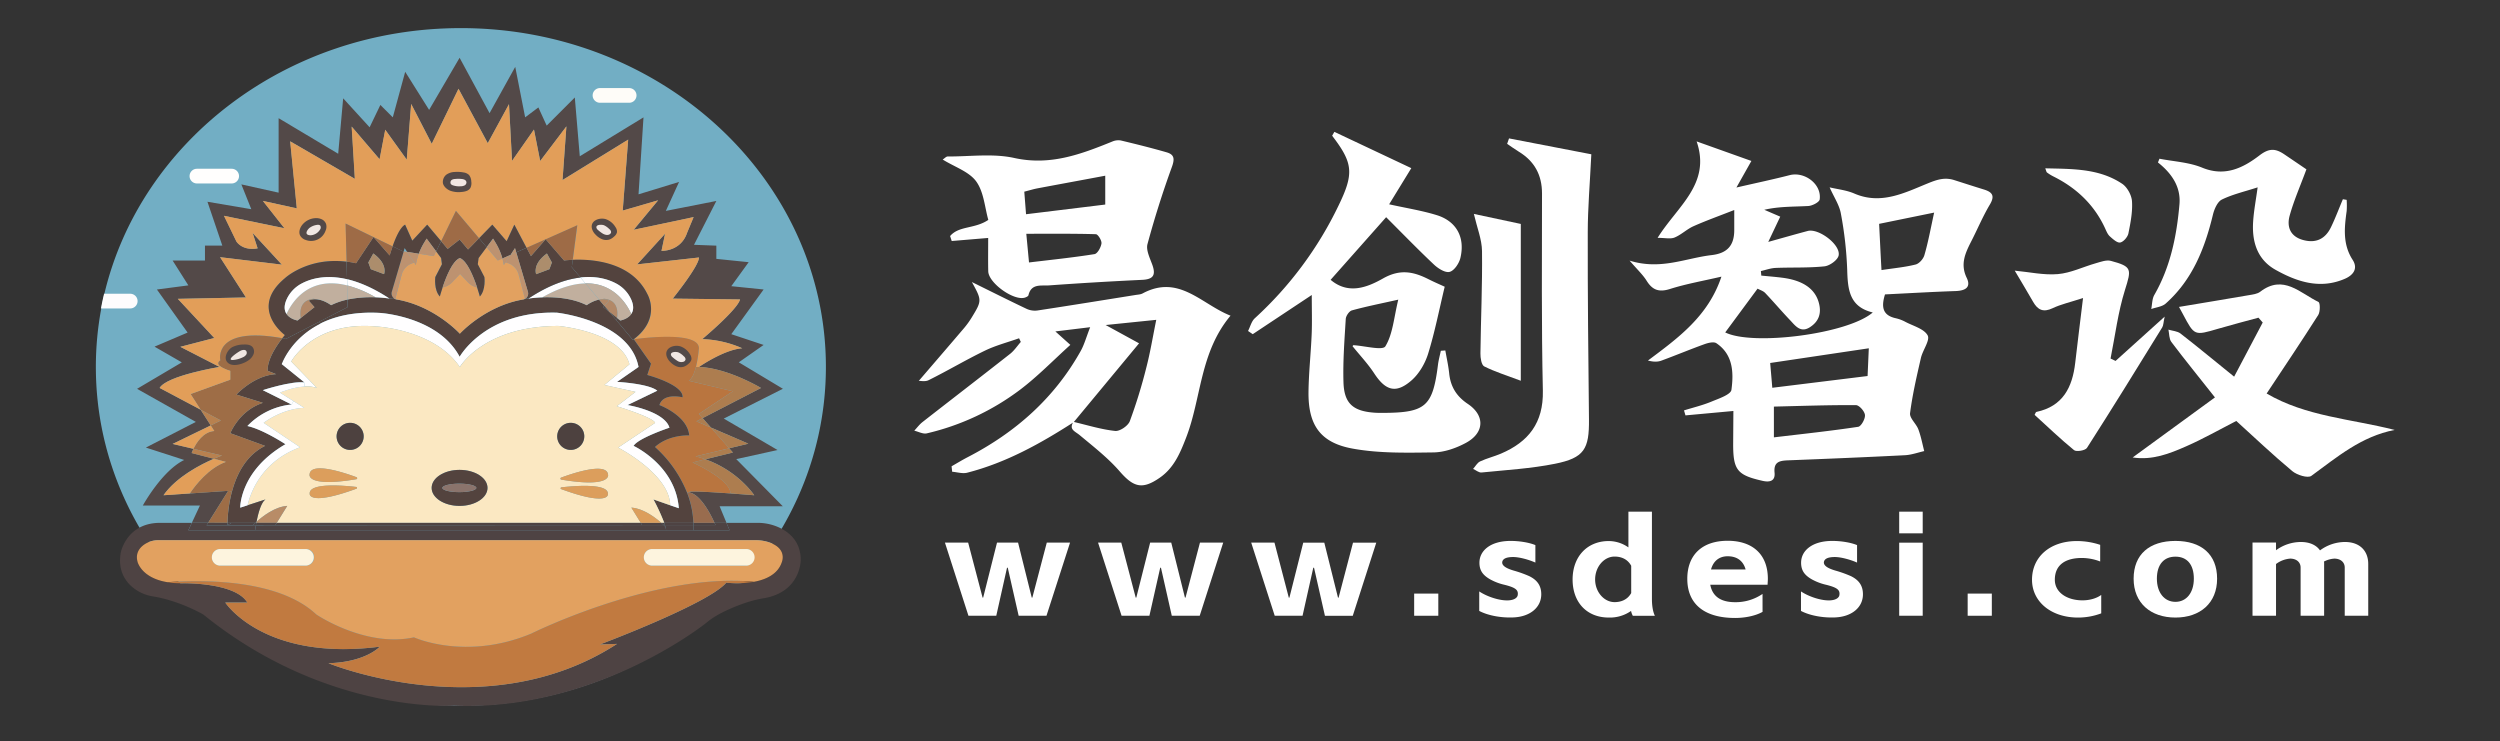 <svg id="图层_1" data-name="图层 1" xmlns="http://www.w3.org/2000/svg" viewBox="0 0 1701.18 504.55"><rect x="0" y="0" width="1701.18" height="504.55" fill="#333333" stroke="none"/><defs><style>.cls-1{fill:#72aec4;}.cls-2{fill:#4e4343;}.cls-3{fill:#534948;}.cls-4{fill:#e2a160;}.cls-5{fill:#ad7d4f;}.cls-6{fill:#fdf4de;}.cls-7{fill:#e29e59;}.cls-8{fill:#c17a40;}.cls-9{fill:#b9753f;}.cls-10{fill:#996c4e;}.cls-11{fill:#53433e;}.cls-12{fill:#fffeff;}.cls-13{fill:#fbe8c2;}.cls-14{fill:#dc9e5c;}.cls-15{fill:#c1af9e;}.cls-16{fill:#b28867;}.cls-17{fill:#4d413f;}.cls-18{fill:#9e6b46;}.cls-19{fill:#ac8d6c;}.cls-20{fill:#bd9270;}.cls-21{fill:#8b746c;}.cls-22{fill:#b88c67;}.cls-23{fill:#9e6d46;}.cls-24{fill:#b8814f;}.cls-25{fill:#fffefd;}.cls-26{fill:#fefcf8;}.cls-27{fill:#fdfcfd;}.cls-28{fill:#f1e7e3;}.cls-29{fill:#fff;}</style></defs><path class="cls-1" d="M562,249.68C562,377,450.78,480.22,313.61,480.22S65.23,377,65.23,249.68a215.37,215.37,0,0,1,3.73-40c.62-3.36,1.34-6.7,2.12-10C95.68,96.4,194.92,19.13,313.61,19.13,450.78,19.13,562,122.35,562,249.68Z"/><path class="cls-2" d="M453.29,360.85h43.16l-2.1-5.07h20.93a35.17,35.17,0,0,1,15.91,3.66c6.69,3.4,13.75,9.79,13.68,21.68,0,0,.12,21.52-24.8,25.9a82.23,82.23,0,0,0-12.86,3.2c-7.74,2.68-19.07,7.27-26,13.14,0,0-74.89,60.81-172.31,56.87,0,0-86.72,5.82-170.63-62.13,0,0-15.83-9.24-34.05-12.25a28.82,28.82,0,0,1-14.35-6.52c-5.09-4.43-9.69-11.72-7.72-23.17,0,0,3.75-20.38,26.84-20.38h21.52l-2.37,5.07H453.29ZM113.93,396.17a59.79,59.79,0,0,0,10.48.72s35.67-.75,43.92,13.14h-15s26.28,40.17,105.11,30c0,0-9.38,10.51-34.91,11.26,0,0,107.74,44.3,196.34-13.14l-11.64.38s74-27.78,86-42.05a69.6,69.6,0,0,0,18.86-.6c8.16-1.52,16.46-5.21,19.06-13.66,0,0,3.92-9.34-9.57-13.45a29.25,29.25,0,0,0-8.53-1.19H107.88a16.92,16.92,0,0,0-9.94,3.09c-3.09,2.26-5.81,5.92-4.31,11.55C93.63,382.25,96.1,393.22,113.93,396.17Z"/><path class="cls-3" d="M129.13,335.79,155.29,334l-13.68,21.77H130.54L136.05,344H97.19s13-23.66,28.16-31l-26.09-8.44,34-17.46-40-22.52,30.46-18-18.58-10.7,22.52-9.58L106.77,197l21.4-2.81-10.7-16.9h22V167.14h11.82l-10.13-29.85L171,142.36l-6.76-16.89,25.35,5.63V80.42l40.54,24.21,3.38-37.73,18,19.71,7.32-15.2,8.45,8.44,8.44-31L292,74.78l20.75-35.47L333.14,77,350.6,45.5l6.75,34.35,9-6.75L372,85.48l19.14-19.14,3.38,40,43.36-26.47-3.38,52.37,27.59-8.44-9,19.71,34.36-6.76-15.21,29.84,15.21.57v9l22,2.25-11.83,16.33,22,2.25-22,30.41,22,7.32-16.89,11.83,30,18L492.5,284.83l36.61,21.4L501,312.42l31.69,32.1H489.69l4.66,11.26h-8.13c-2.06-4.59-8.76-18.28-16.24-20.46-.71-.21-1-.37-1-.5,0-.87,15.44.05,28.08.95,8.57.61,15.86,1.21,16.21,1.24-.33-.51-11.09-16.61-33.27-24.47l18.74-4.62-2.53-2.87,13-3.14-25.46-11-5.64-6.41L517.84,264s-22.52-13.57-42.23-14.29c0,0,16.89-11.8,29.47-12.74a73.54,73.54,0,0,0-27.22-6.19s24-20.09,25.72-27l-45.8-.56s18-22.34,17.83-28l-42.05,4.69,19-20.84-2.44,11.64s13.14.57,17.46-12.39l4.41-10.6-40.76,8.66,16.62-20.06-24.08,7L427.46,95l-44.67,27.47L385.42,86l-17.84,23.56-4.22-21.4-14.92,21.31-2.07-38.58L331.92,97.4l-19.9-37-18.2,37.44-14-27.12-3,37.92L262.19,88.3l-3.85,20.08-19-22.24,2.16,35.57-44-25.53,4.5,45.62-23.08-5.07,14.64,18.58-41.11-8.45,8.45,17.46s3.94,6.57,14.45,4.69L171.9,158.5l19.9,21.59L149.75,175l17.65,27.41-46.37.93L145.81,230l-23.09,6,26.66,13.68s-35.86,5.85-40.74,14.29l27.89,14.83,6.86,10.68-25.92,12.6,14.17,3.32a28.77,28.77,0,0,0-1.22,2.87l15.1,3.9c-8.7,3.77-25.47,12.25-34.25,24.82Z"/><path class="cls-4" d="M522.54,368.8c13.49,4.11,9.57,13.45,9.57,13.45-2.6,8.45-10.9,12.14-19.06,13.66-67.21-6.61-151.38,35.14-151.38,35.14-44.67,18.77-80,2.63-80,2.63-33,7.13-66.45-15.58-66.45-15.58-25.42-23.91-76.26-23.71-101.33-21.93-17.83-2.95-20.3-13.92-20.3-13.92-1.5-5.63,1.22-9.29,4.31-11.55a16.92,16.92,0,0,1,9.94-3.09H514A29.25,29.25,0,0,1,522.54,368.8Zm-9.3,10.44a5.64,5.64,0,0,0-5.64-5.63H443.51a5.64,5.64,0,0,0,0,11.27H507.6a5.63,5.63,0,0,0,5.64-5.64Zm-299.48,0a5.63,5.63,0,0,0-5.63-5.63H149.56a5.64,5.64,0,0,0,0,11.27h58.57a5.63,5.63,0,0,0,5.63-5.64Z"/><path class="cls-5" d="M517.84,264l-39.73,20.55-2.55-2.9,23.14-15.39-30-7.14c2.29-1.37,3.86-5.29,4.92-9.45l2,0C495.32,250.42,517.84,264,517.84,264Z"/><path class="cls-6" d="M507.6,373.61a5.64,5.64,0,1,1,0,11.27H443.51a5.64,5.64,0,0,1,0-11.27Z"/><polygon class="cls-5" points="509.21 301.91 496.17 305.05 483.75 290.95 509.21 301.91"/><path class="cls-5" d="M513.23,337c-.35,0-7.64-.63-16.21-1.24.26-9.45-25.73-21.1-25.73-21.1l8.67-2.13C502.14,320.4,512.9,336.5,513.23,337Z"/><path class="cls-7" d="M457.78,203.18l45.8.56c-1.69,6.94-25.72,27-25.72,27A73.54,73.54,0,0,1,505.08,237c-12.58.94-29.47,12.74-29.47,12.74l-2,0a81.78,81.78,0,0,0,2-12.7c-.05-11.63-37.73-7-44.24-6.13h0c19-14.39,9.2-30.74,9.2-30.74-11-22.39-38.59-23.83-50.77-23.3l3.09-23.53-21.56,9.58-13,5.76L350,152.87l-5.25,11.26L335,152.87l-9,9.25-15.73-18.63-10.06,20.63-9.46-11.25-10.14,10.89-4.88-10.89c-3.44,1.83-6.6,9.27-8.54,14.78l-13-6.3-19-9.23.68,25.92c-26.49-3.28-42,11.25-42,11.25-24.77,20.64,0,38.66,0,38.66-.61.74-1.18,1.46-1.73,2.17-47.63-8.49-42.19,15.1-42.19,15.1-2,1.45-1.49,2.84-.07,4l-.49.48L122.72,236l23.09-6L121,203.36l46.37-.93L149.75,175l42.05,5.07L171.9,158.5,175.28,169c-10.51,1.88-14.45-4.69-14.45-4.69l-8.45-17.46,41.11,8.45-14.64-18.58,23.08,5.07-4.5-45.62,44,25.53-2.16-35.57,19,22.24,3.85-20.08,14.64,20.37,3-37.92,14,27.12L312,60.43l19.9,37,14.45-26.56,2.07,38.58,14.92-21.31,4.22,21.4L385.42,86l-2.63,36.51L427.46,95l-3.73,48.28,24.08-7-16.62,20.06L472,147.71l-4.41,10.6c-4.32,13-17.46,12.39-17.46,12.39l2.44-11.64-19,20.84,42.05-4.69C475.8,180.84,457.78,203.18,457.78,203.18Z"/><path class="cls-8" d="M513.05,395.91a69.6,69.6,0,0,1-18.86.6c-12,14.27-86,42.05-86,42.05l11.64-.38c-88.6,57.44-196.34,13.14-196.34,13.14,25.53-.75,34.91-11.26,34.91-11.26-78.83,10.14-105.11-30-105.11-30h15c-8.25-13.89-43.92-13.14-43.92-13.14a59.79,59.79,0,0,1-10.48-.72c25.07-1.78,75.91-2,101.33,21.93,0,0,33.41,22.71,66.45,15.58,0,0,35.29,16.14,80-2.63C361.67,431.05,445.84,389.3,513.05,395.91Z"/><path class="cls-5" d="M496.17,305.05l2.53,2.87L480,312.54c-2.09-.75-4.3-1.42-6.6-2Z"/><path class="cls-9" d="M498.7,266.25l-23.14,15.39,2.55,2.9-4.19,2.17,9.83,4.24,12.42,14.1-22.81,5.49c2.3.58,4.51,1.25,6.6,2l-8.67,2.13s26,11.65,25.73,21.1c-12.64-.9-28.08-1.82-28.08-.95l-1.33.52a83.23,83.23,0,0,0-21.85-31.18c9.39-8.63,23.28-7.88,23.28-7.88-1.13-13.52-20.27-20.65-20.27-20.65,2.63-8.63,15.77-5.26,15.77-5.26.75-8.63-24-15.2-24-15.2l2.51-7.7-11.7-16.64c6.51-.88,44.19-5.5,44.24,6.13a81.78,81.78,0,0,1-2,12.7c-1.06,4.16-2.63,8.08-4.92,9.45Z"/><path class="cls-2" d="M494.35,355.78l2.1,5.07H471.8c.07-1.2.09-2.39.08-3.56h15s-.23-.56-.65-1.5Z"/><path class="cls-2" d="M486.87,357.28h-15c0-.51,0-1,0-1.51h14.36C486.64,356.72,486.87,357.28,486.87,357.28Z"/><path class="cls-10" d="M486.22,355.78H471.86a62.5,62.5,0,0,0-4.25-20.44l1.33-.52c0,.13.33.29,1,.5C477.46,337.5,484.16,351.19,486.22,355.78Z"/><polygon class="cls-5" points="478.11 284.54 483.75 290.95 473.92 286.71 478.11 284.54"/><path class="cls-2" d="M452.81,358.49c-.1-.38-.22-.78-.35-1.19h19.42c0,1.17,0,2.36-.08,3.56H453.29A16.76,16.76,0,0,0,452.81,358.49Z"/><path class="cls-2" d="M471.88,357.29H452.46c-.15-.49-.32-1-.5-1.52h19.9C471.87,356.28,471.88,356.78,471.88,357.29Z"/><path class="cls-11" d="M357.14,203.42a3,3,0,0,0,.54-.33l1.85.09a77.67,77.67,0,0,1,9.49-.86c8.18-.3,20.23.37,30.21,5.36a22.84,22.84,0,0,1,8.39-3.81l3.6,4.27h0l-.73.8,4.18,3.31,4.85,5.78L430.37,231l.94-.13h0L443,247.47l-2.51,7.7s24.78,6.57,24,15.2c0,0-13.14-3.37-15.77,5.26,0,0,19.14,7.13,20.27,20.65,0,0-13.89-.75-23.28,7.88a83.23,83.23,0,0,1,21.85,31.18,62.5,62.5,0,0,1,4.25,20.44H452a138.37,138.37,0,0,0-7.31-15.94l11.39,4,5.87,2c-2.26-29.28-30.79-42.42-30.79-42.42,3-5.25,24.41-12.39,24.41-12.39C452.15,279.76,427,275.63,427,275.63l20.28-9.76c-5.92-4.88-27.41-6-27.41-6L434.5,249.7c-6-31.56-55.56-36.93-55.56-36.93-48.8-1.3-66.16,30-66.16,30-14.73-27.59-54.35-29.84-54.35-29.84-17.5-1-30.67,2.34-40.49,7.27l-.66-1.29,19.38-10-.14-5.11h0a84.39,84.39,0,0,1,28.42-.66h0l2.9-.3a3.94,3.94,0,0,0,1.13.69,3.87,3.87,0,0,0,.84.24c26,4.44,43.07,23.31,43.07,23.31S330,208.24,356,203.8A4,4,0,0,0,357.14,203.42Z"/><path class="cls-12" d="M461.91,345.83l-5.87-2c-.42-21.32-35.43-39.25-35.43-39.25l25.15-16.81c-.93-3.67-26.09-11.35-26.09-11.35l12.77-9.76-21.21-4.69,17.08-14.08c-6-22.34-48.43-26.1-48.43-26.1-50.87.18-67,27.95-67,27.95-17.41-25.56-56.55-27.57-56.55-27.57C213.2,218.19,198.18,246,198.18,246l17.46,18a21,21,0,0,0-8.47-1l-.17-2.77-15.39-12.39s5.83-17.34,26.33-27.64c9.82-4.93,23-8.24,40.49-7.27,0,0,39.62,2.25,54.35,29.84,0,0,17.36-31.31,66.16-30,0,0,49.56,5.37,55.56,36.93l-14.64,10.16s21.49,1.13,27.41,6L427,275.63s25.16,4.13,28.54,15.39c0,0-21.4,7.14-24.41,12.39C431.12,303.41,459.65,316.55,461.91,345.83Z"/><path class="cls-13" d="M444.65,339.84A138.37,138.37,0,0,1,452,355.78h-2c-4.2-3.72-12.21-9.78-20.37-10.37l6.4,10.37H188.33l7.13-11.54c-8.53.61-16.91,7.21-20.92,10.86,1.08-5.55,3.11-13.38,6.18-15.27l-12.26,4c2-8.57,9.53-29.86,35.73-39.48l-24.78-16.62s12-9.47,27.59-10.22L199.78,273l-9.3-5.82s8.43-3.65,16.69-4.17a21,21,0,0,1,8.47,1l-17.46-18s15-27.78,58.19-23.84c0,0,39.14,2,56.55,27.57,0,0,16.09-27.77,67-27.95,0,0,42.42,3.76,48.43,26.1l-17.08,14.08,21.21,4.69-12.77,9.76s25.16,7.68,26.09,11.35l-25.15,16.81s35,17.93,35.43,39.25ZM382,326.38c34,5.68,31.79-3.26,31.79-3.26-.68-9-24.19-1-31.93,1.87A.72.72,0,0,0,382,326.38Zm31.68,10.05c1-7.95-23.51-5.75-31.6-4.81a.63.63,0,0,0-.11,1.24C414.26,344.68,413.65,336.43,413.65,336.43Zm-16.07-39.49a9.21,9.21,0,1,0-9.21,9.2A9.21,9.21,0,0,0,397.58,296.94ZM331.73,332c0-6.76-8.51-12.25-19-12.25s-19,5.49-19,12.25,8.51,12.25,19,12.25S331.73,338.75,331.73,332Zm-84.27-35.05a9.21,9.21,0,1,0-9.21,9.2A9.21,9.21,0,0,0,247.46,296.94Zm-5,29.16a.72.72,0,0,0,.14-1.38c-7.74-2.88-31.25-10.85-31.93-1.88C210.64,322.84,208.38,331.78,242.43,326.1Zm0,6.48a.63.63,0,0,0-.11-1.24c-8.09-.94-32.55-3.14-31.6,4.82C210.75,336.16,210.14,344.4,242.46,332.58Z"/><path class="cls-2" d="M187.31,357.44l249.62-.13h14.68c.59.56,1,1,1.2,1.19a16.76,16.76,0,0,1,.48,2.36H173.59s.17-1.36.52-3.4Z"/><path class="cls-2" d="M452.46,357.3c.13.41.25.81.35,1.19-.2-.21-.61-.63-1.2-1.19Z"/><path class="cls-2" d="M452.46,357.3h-.85c-.45-.43-1-.95-1.66-1.52h2C452.14,356.3,452.31,356.81,452.46,357.3Z"/><path class="cls-2" d="M451.61,357.3H436.93l-.95-1.53h14C450.6,356.35,451.16,356.87,451.61,357.3Z"/><path class="cls-14" d="M450,355.78H436l-6.4-10.37C437.74,346,445.75,352.06,450,355.78Z"/><path class="cls-11" d="M429.54,213.66c1.49-2.2,2-5.42-.15-10.13a22.9,22.9,0,0,0-9.93-10.5c-5-2.73-13.17-5.46-24.44-4.18l-5.94-7.07.66-5c12.18-.53,39.8.91,50.77,23.3,0,0,9.76,16.35-9.2,30.74h0l-.94.13L419.52,218a17,17,0,0,0,.34-1.67L422,218.1S427.1,217.28,429.54,213.66Z"/><polygon class="cls-2" points="435.98 355.78 436.93 357.31 187.31 357.44 188.33 355.78 435.98 355.78"/><path class="cls-12" d="M429.39,203.53c2.17,4.71,1.64,7.93.15,10.13-3-6.7-11.86-21.22-31.19-20.84l-3.33-4c11.27-1.28,19.39,1.45,24.44,4.18A22.9,22.9,0,0,1,429.39,203.53Z"/><path class="cls-15" d="M410.68,203.27l0,.35a12.33,12.33,0,0,0-3,.25l-9.27-11.05c19.33-.38,28.15,14.14,31.19,20.84-2.44,3.62-7.5,4.44-7.5,4.44l-2.18-1.73C420.46,212.59,420.73,203.88,410.68,203.27Z"/><path class="cls-16" d="M410.68,203.27c10.05.61,9.78,9.32,9.18,13.1l-5.19-4.11-3.45-4.11h0l3.21-3.56a9.31,9.31,0,0,0-3.77-1Z"/><path class="cls-11" d="M414.67,212.26l5.19,4.11a17,17,0,0,1-.34,1.67Z"/><polygon class="cls-11" points="411.22 208.15 414.67 212.26 410.49 208.95 411.22 208.15"/><path class="cls-16" d="M414.43,204.58l-3.21,3.56-3.6-4.27a12.33,12.33,0,0,1,3-.25A9.31,9.31,0,0,1,414.43,204.58Z"/><path class="cls-14" d="M413.76,323.12s2.26,8.94-31.79,3.26a.72.72,0,0,1-.14-1.39C389.57,322.12,413.08,314.14,413.76,323.12Z"/><path class="cls-14" d="M382.05,331.62c8.09-.94,32.55-3.14,31.6,4.81,0,0,.61,8.25-31.71-3.57A.63.63,0,0,1,382.05,331.62Z"/><path class="cls-15" d="M398.35,192.82l9.27,11.05a22.84,22.84,0,0,0-8.39,3.81c-10-5-22-5.66-30.21-5.36C380.77,195.62,390.44,193,398.35,192.82Z"/><path class="cls-12" d="M395,188.85l3.33,4c-7.91.15-17.58,2.8-29.33,9.5a77.67,77.67,0,0,0-9.49.86C373.64,193.89,385.46,189.93,395,188.85Z"/><path class="cls-17" d="M388.37,287.73a9.21,9.21,0,1,1-9.21,9.21A9.21,9.21,0,0,1,388.37,287.73Z"/><path class="cls-11" d="M389.08,181.78l5.94,7.07c-9.56,1.08-21.38,5-35.49,14.33l-1.85-.09a4.14,4.14,0,0,0,1.55-4.54l-7.92-26.85,7-3.11,3,5.68,10-11.44,12.55,14.44s2.26-.33,5.92-.49Zm-13.54-3.15-3.38-6.14c-10.13,7.32-7.32,14.07-7.32,14.07l9-3.37Z"/><path class="cls-18" d="M392.83,153.25l-3.09,23.53c-3.66.16-5.92.49-5.92.49l-12.55-14.44Z"/><path class="cls-19" d="M372.16,172.49l3.38,6.14-1.69,4.56-9,3.37S362,179.81,372.16,172.49Z"/><polygon class="cls-18" points="371.27 162.83 361.3 174.27 358.31 168.59 371.27 162.83"/><path class="cls-20" d="M359.23,198.55a4.14,4.14,0,0,1-1.55,4.54,3,3,0,0,1-.54.33L352.89,187a11.18,11.18,0,0,0-9-8.29l3.51-5.32,3.87-1.72Z"/><path class="cls-11" d="M350,152.87l8.28,15.72-7,3.11-.85-2.87-3,4.59-5.56,2.47a41.86,41.86,0,0,0-4.37-10.24l-2-3.3-4.39,5.89L326,162.12l9-9.25,9.76,11.26Z"/><path class="cls-4" d="M352.89,187l4.25,16.39a4,4,0,0,1-1.15.38c-26,4.44-43.07,23.31-43.07,23.31s-17.07-18.87-43.07-23.31a3.87,3.87,0,0,1-.84-.24L273.29,187a11.22,11.22,0,0,1,8.65-8.24l1,1.58a41.45,41.45,0,0,1,2-7.71l10.22,1.61,1.57-3.21,3.37,4.52.56,4.23-4.51,8.71s-1.12,8.74,3.1,13.25c0,0,.67-2.58,1.85-6.14a12.43,12.43,0,0,0,6.66-3.66l5.28-5.56,5.27,5.56a12.48,12.48,0,0,0,6.28,3.58c1.2,3.6,1.88,6.22,1.88,6.22,4.22-4.51,3.1-13.25,3.1-13.25l-4.51-8.71.56-4.23,5.47-7.34,7.62,9,3.11-1.38a40.18,40.18,0,0,1,1,4.48l1.07-1.63A11.18,11.18,0,0,1,352.89,187Z"/><polygon class="cls-20" points="350.46 168.83 351.31 171.7 347.44 173.42 350.46 168.83"/><path class="cls-20" d="M343.93,178.74l-1.07,1.63a40.18,40.18,0,0,0-1-4.48l5.56-2.47Z"/><path class="cls-20" d="M341.88,175.89l-3.11,1.38-7.62-9,4.39-5.89,2,3.3A41.86,41.86,0,0,1,341.88,175.89Z"/><path class="cls-11" d="M301.16,195.63c-1.18,3.56-1.85,6.14-1.85,6.14-4.22-4.51-3.1-13.25-3.1-13.25l4.51-8.71-.56-4.23-3.37-4.52,3.39-6.94,4.43,5.27,8.17-6.38,5.72,6.75,7.47-7.64,5.18,6.12-5.47,7.34-.56,4.23,4.51,8.71s1.12,8.74-3.1,13.25c0,0-.68-2.62-1.88-6.22-2.37-7.13-6.74-18.09-11.73-20C307.91,177.46,303.52,188.5,301.16,195.63Z"/><path class="cls-11" d="M312.73,319.74c10.49,0,19,5.49,19,12.25s-8.51,12.25-19,12.25-19-5.49-19-12.25S302.23,319.74,312.73,319.74ZM324.13,332c0-1.59-5.17-2.89-11.54-2.89S301,330.4,301,332s5.17,2.89,11.55,2.89S324.13,333.58,324.13,332Z"/><polygon class="cls-18" points="310.24 143.49 325.97 162.12 318.5 169.76 312.78 163.01 304.61 169.39 300.18 164.12 310.24 143.49"/><path class="cls-20" d="M313.1,186.41,307.82,192a12.43,12.43,0,0,1-6.66,3.66c2.36-7.13,6.75-18.17,11.76-20,5,1.88,9.36,12.84,11.73,20a12.48,12.48,0,0,1-6.28-3.58Z"/><path class="cls-21" d="M312.59,329.1c6.37,0,11.54,1.3,11.54,2.89s-5.17,2.89-11.54,2.89S301,333.58,301,332,306.21,329.1,312.59,329.1Z"/><path class="cls-11" d="M300.18,164.12l-3.39,6.94-6.49-8.71-2,3.3a43.2,43.2,0,0,0-3.33,7l-7.93-1.26-1.69-2.57-.65,2.2-.9-.14-6.67-3.24c1.94-5.51,5.1-13,8.54-14.78l4.88,10.89,10.14-10.89Z"/><path class="cls-20" d="M290.3,162.35l6.49,8.71-1.57,3.21L285,172.66a43.2,43.2,0,0,1,3.33-7Z"/><path class="cls-20" d="M281.94,178.79l-4.87-7.39,7.93,1.26a41.45,41.45,0,0,0-2,7.71Z"/><path class="cls-20" d="M277.07,171.4l4.87,7.39a11.22,11.22,0,0,0-8.65,8.24L269,203.56a3.94,3.94,0,0,1-1.13-.69,4.15,4.15,0,0,1-1.27-4.32L274.73,171Z"/><path class="cls-11" d="M274.73,171l-8.12,27.52a4.15,4.15,0,0,0,1.27,4.32l-2.9.3c-11-7.24-20.6-11.24-28.82-13.16l-.32-12q3.12.38,6.45,1.11l11.88-17.8,11,12.54s.74-2.73,2-6.24l6.67,3.24Zm-13.39,15.53s2.82-6.75-7.32-14.07l-3.38,6.14,1.69,4.56Z"/><path class="cls-18" d="M254.17,161.35l13,6.3c-1.23,3.51-2,6.24-2,6.24Z"/><path class="cls-12" d="M265,203.17h0a78.89,78.89,0,0,0-9.43-.85,76.87,76.87,0,0,0-19.24-8.09l-.11-4.22C244.38,191.93,254,195.93,265,203.17Z"/><path class="cls-19" d="M254,172.49c10.14,7.32,7.32,14.07,7.32,14.07l-9-3.37-1.69-4.56Z"/><path class="cls-18" d="M254.17,161.35l-11.88,17.8q-3.33-.74-6.45-1.11l-.68-25.92Z"/><path class="cls-15" d="M255.51,202.32a78.15,78.15,0,0,0-19,1.51l-.25-9.6A76.87,76.87,0,0,1,255.51,202.32Z"/><path class="cls-17" d="M238.25,287.73a9.21,9.21,0,1,1-9.2,9.21A9.21,9.21,0,0,1,238.25,287.73Z"/><path class="cls-14" d="M242.57,324.72a.72.72,0,0,1-.14,1.38c-34.05,5.68-31.79-3.26-31.79-3.26C211.32,313.87,234.83,321.84,242.57,324.72Z"/><path class="cls-14" d="M242.35,331.34a.63.63,0,0,1,.11,1.24c-32.32,11.82-31.71,3.58-31.71,3.58C209.8,328.2,234.26,330.4,242.35,331.34Z"/><path class="cls-11" d="M195,213.66c2.45,3.62,7.51,4.44,7.51,4.44l2.17-1.72L214,209l-3.94-4.37a9.4,9.4,0,0,1,3.78-1c5.76-.28,11.42,4.06,11.42,4.06a47.13,47.13,0,0,1,11.22-3.84l.14,5.11-19.38,10-22.67,11.66c-.84-.16-1.67-.32-2.48-.46.55-.71,1.12-1.43,1.73-2.17,0,0-24.77-18,0-38.66,0,0,15.49-14.53,42-11.25l.32,12c-14.77-3.46-25.1-.22-31.09,3a22.9,22.9,0,0,0-9.93,10.5C193,208.23,193.5,211.46,195,213.66Z"/><path class="cls-15" d="M213.86,203.27c-10.07.61-9.79,9.34-9.19,13.11l-2.17,1.72s-5.06-.82-7.51-4.44c3.52-7.77,14.83-26.06,41.28-19.43l.25,9.6h0a47.13,47.13,0,0,0-11.22,3.84s-5.66-4.34-11.42-4.06Z"/><path class="cls-12" d="M236.16,190l.11,4.22c-26.45-6.63-37.76,11.66-41.28,19.43-1.49-2.2-2-5.43.15-10.13a22.9,22.9,0,0,1,9.93-10.5C211.06,189.79,221.39,186.55,236.16,190Z"/><path class="cls-11" d="M157.49,355.78h-2.67a91.49,91.49,0,0,1,3-21.15c3.12-11.69,9.51-24.79,22.57-31.22l-23.65-8.63s6-15.4,22.15-20.65l-18-5.63s12-13.14,27-13.89l-5.64-2.25s-1.71-7.2,9.91-22.24c.81.14,1.64.3,2.48.46l22.67-11.66.66,1.29c-20.5,10.3-26.33,27.64-26.33,27.64L207,260.24c-8.63-1.13-28.15,5.25-28.15,5.25l19.52,9.77a48.13,48.13,0,0,0-30,14.64c10.52,2.25,25.91,12.38,25.91,12.38-31.16,18-30.79,43.18-30.79,43.18l5-1.63,12.26-4c-3.07,1.89-5.1,9.72-6.18,15.27l-.74.68Z"/><path class="cls-16" d="M210.1,204.58,214,209l-9.37,7.43c-.6-3.77-.88-12.5,9.19-13.11l0,.35A9.4,9.4,0,0,0,210.1,204.58Z"/><path class="cls-6" d="M208.13,373.61a5.64,5.64,0,0,1,0,11.27H149.56a5.64,5.64,0,0,1,0-11.27Z"/><path class="cls-12" d="M207,260.24l.17,2.77c-8.26.52-16.69,4.17-16.69,4.17l9.3,5.82-1.41,2.26-19.52-9.77S198.37,259.11,207,260.24Z"/><path class="cls-12" d="M199.78,273l7.22,4.51c-15.58.75-27.59,10.22-27.59,10.22l24.78,16.62c-26.2,9.62-33.73,30.91-35.73,39.48l-5,1.63s-.37-25.16,30.79-43.18c0,0-15.39-10.13-25.91-12.38a48.13,48.13,0,0,1,30-14.64Z"/><path class="cls-22" d="M195.46,344.24l-7.13,11.54H174.4c0-.22.09-.45.14-.68C178.55,351.45,186.93,344.85,195.46,344.24Z"/><path class="cls-2" d="M188.33,355.78l-1,1.66h-13.2c.09-.52.19-1.08.29-1.67Z"/><path class="cls-23" d="M182.22,252.36l5.64,2.25c-15,.75-27,13.89-27,13.89l18,5.63c-16.15,5.25-22.15,20.65-22.15,20.65l23.65,8.63c-13.06,6.43-19.45,19.53-22.57,31.22l-2.49-.62-26.16,1.78c3.88-5.73,12.88-17.32,24.56-21.49l-8.17-2.11c3.38-1.46,5.55-2.21,5.55-2.21l-19.43-4.56c2-4.2,6.67-11.61,14.17-12.14l-2.42-3.78,6.92-3.36-13.78-7.32-6.86-10.7,27-9.76v-6s-4.55-1.28-6.83-3.14c-1.42-1.16-2-2.55.07-4,0,0-5.44-23.59,42.19-15.1C180.51,245.16,182.22,252.36,182.22,252.36Z"/><path class="cls-2" d="M173.8,355.78h.6c-.1.59-.2,1.15-.29,1.67h-2C172.23,357.32,172.83,356.69,173.8,355.78Z"/><path class="cls-2" d="M172.1,357.45h2c-.35,2-.52,3.4-.52,3.4H128.17l2.37-5.07h11.07l-1.06,1.69H172.1Z"/><path class="cls-2" d="M157.49,355.78H173.8c-1,.91-1.57,1.54-1.69,1.67H154.84Z"/><path class="cls-23" d="M155.29,334l2.49.62a91.49,91.49,0,0,0-3,21.15H141.61Z"/><path class="cls-2" d="M157.49,355.78l-2.65,1.68h0c0-.09,0-.68,0-1.68Z"/><path class="cls-7" d="M156.7,252.36v6l-27,9.76,6.86,10.7L108.64,264c4.88-8.44,40.74-14.29,40.74-14.29l.49-.48C152.15,251.08,156.7,252.36,156.7,252.36Z"/><path class="cls-2" d="M154.82,355.78c0,1,0,1.59,0,1.68H140.55l1.06-1.69Z"/><path class="cls-7" d="M145.52,312.19l8.17,2.11C142,318.47,133,330.06,129.13,335.79L111.27,337C120.05,324.44,136.82,316,145.52,312.19Z"/><path class="cls-24" d="M131.64,305.42,151.07,310s-2.17.75-5.55,2.21l-15.1-3.9A28.77,28.77,0,0,1,131.64,305.42Z"/><polygon class="cls-24" points="150.31 286.14 143.39 289.5 136.53 278.82 150.31 286.14"/><path class="cls-7" d="M143.39,289.5l2.42,3.78c-7.5.53-12.13,7.94-14.17,12.14l-14.17-3.32Z"/><path class="cls-25" d="M157.64,124.84H134a5,5,0,0,1,0-10h23.65a5,5,0,0,1,0,10Z"/><path class="cls-26" d="M428.12,69.93H408.28a5,5,0,1,1,0-10h19.84a5,5,0,0,1,0,10Z"/><path class="cls-27" d="M93.62,204.89a5,5,0,0,1-5,5H68.7c.62-3.36,1.34-6.7,2.12-10h17.8A5,5,0,0,1,93.62,204.89Z"/><path class="cls-3" d="M158.14,236.18a17.46,17.46,0,0,1,7.68-1.75c2.14-.09,4.55.09,6,1.69a4.9,4.9,0,0,1,.78,4.68,8.81,8.81,0,0,1-2.91,3.94c-3.08,2.54-10.48,5.24-14.22,2.46C151.38,244.19,154.71,238,158.14,236.18Z"/><path class="cls-3" d="M207.62,163.15a6.56,6.56,0,0,1-3.36-2.83c-1.15-2.24-.3-5,1.21-7.06a12.35,12.35,0,0,1,9.29-4.83,9,9,0,0,1,4.16.79,5.7,5.7,0,0,1,2.89,3,6.47,6.47,0,0,1-.28,4.75,10.39,10.39,0,0,1-13.91,6.15Z"/><path class="cls-3" d="M303.68,118.89a10.47,10.47,0,0,1,5.69-1.87,23.1,23.1,0,0,1,5.93.3,6.87,6.87,0,0,1,3.85,1.74,7.35,7.35,0,0,1,1.54,4.44,7.22,7.22,0,0,1-.57,4.32,5,5,0,0,1-2.6,2.1,12,12,0,0,1-3.32.69,16.72,16.72,0,0,1-7.95-.87c-2.07-.87-4.24-2.68-4.83-4.94A6.37,6.37,0,0,1,303.68,118.89Z"/><path class="cls-3" d="M412.37,149.18a12.4,12.4,0,0,1,6.46,5.4,5.12,5.12,0,0,1,1,3.51,5.33,5.33,0,0,1-1.84,2.78,9.46,9.46,0,0,1-3.34,2.14,7.44,7.44,0,0,1-5.13-.31,12.41,12.41,0,0,1-4.22-3,9.18,9.18,0,0,1-2.51-4.2C401.51,149.94,408.17,147.8,412.37,149.18Z"/><path class="cls-3" d="M463.1,235.72a12.3,12.3,0,0,1,6.44,5.4,5.16,5.16,0,0,1,.95,3.51,5.25,5.25,0,0,1-1.83,2.77,9.51,9.51,0,0,1-3.33,2.14,7.42,7.42,0,0,1-5.1-.3,12.65,12.65,0,0,1-4.21-3,9.21,9.21,0,0,1-2.5-4.2C452.29,236.48,458.92,234.34,463.1,235.72Z"/><path class="cls-28" d="M164,238.54c1.12-.45,2.56-.74,3.41.11a2.25,2.25,0,0,1,.1,2.72,5.3,5.3,0,0,1-2.29,1.77,19.44,19.44,0,0,1-6.1,1.77C152.79,245.65,162.32,239.21,164,238.54Z"/><path class="cls-28" d="M210.72,155a10.91,10.91,0,0,1,4.47-1.89c1-.21,2.16-.29,2.77.49a2.47,2.47,0,0,1-.22,2.68,8,8,0,0,1-6.07,3.8c-1,.09-2.9-.14-3.08-1.4S209.79,155.72,210.72,155Z"/><path class="cls-28" d="M307.65,122.28a5,5,0,0,1,2-.49,21.73,21.73,0,0,1,4.49,0,5.69,5.69,0,0,1,2,.52,2.29,2.29,0,0,1,1.26,1.56,2.37,2.37,0,0,1-1.3,2.32,6,6,0,0,1-2.75.57,13,13,0,0,1-5.27-.68,2.86,2.86,0,0,1-1.29-.86A2.16,2.16,0,0,1,307.65,122.28Z"/><path class="cls-28" d="M411,153.28a12.78,12.78,0,0,1,3.62,2.59,3,3,0,0,1,1.22,2.06,2,2,0,0,1-1.16,1.59c-1.4.73-3.14.24-4.5-.55a23,23,0,0,1-3.07-2.3,3.29,3.29,0,0,1-1.22-1.58C405.24,152.58,409.69,152.76,411,153.28Z"/><path class="cls-28" d="M461.68,239.81a12.44,12.44,0,0,1,3.61,2.6,2.89,2.89,0,0,1,1.21,2.06,2,2,0,0,1-1.14,1.59,4.79,4.79,0,0,1-4.49-.56,21.85,21.85,0,0,1-3.06-2.3,3.22,3.22,0,0,1-1.21-1.58C456,239.12,460.43,239.3,461.68,239.81Z"/><path class="cls-29" d="M1179.52,279.66l-32.61,3-1-3.4c6.19-1.93,12.56-3.44,18.53-5.91,5-2.09,13.31-4.8,13.75-8.1,1.57-11.59,1.21-24-10.24-31.7-1.79-1.2-5.59-.26-8.11.65-9.78,3.52-19.38,7.55-29.14,11.13-2.59,1-5.51,1-9.32,0,20.48-15.31,41-30.07,50-57.09-12.54,2.92-24,4.92-35,8.4-7.46,2.36-11.91.79-15.91-5.61-2.59-4.14-6.32-7.57-11.58-13.69,21.07,6.61,38.09-1.71,55.81-3.75,10.75-1.25,15.36-6.62,15.41-16.88,0-3.6,0-7.2,0-13.81-10.3,4.05-19.14,7.2-27.67,11-4.55,2-8.34,5.83-12.94,7.72-2.82,1.16-6.51.22-11.54.22,13.45-21.6,36.48-36.68,26.54-65.62l37.27,13.3-10.19,18.08c13.72-3.16,25-5.53,36.2-8.41,10.25-2.64,21.91,6.16,20.47,16.5-.26,1.89-5,4.34-7.77,4.49-9.87.55-19.79.21-29.94,2.57l10.86,4.67c-2.48,5.22-4.71,9.94-8.15,17.19,10.45-2.91,18.62-5.26,26.84-7.44,7.42-2,22.55,9.35,21.05,16.69-.64,3.09-6.08,7-9.66,7.37-11,1.15-22.17.62-33.25,1.08-3.35.14-6.65,1.39-10,2.13l.29,3.1c4.68.46,9.37.83,14,1.41,14.59,1.79,23,7.81,25.35,17.91,1.6,6.73-.45,12-6.14,15.71-6.44,4.25-10-.87-13.58-4.65-5.8-6.06-11.21-12.49-17-18.57-1.32-1.38-3.45-2-5.18-2.93l-22,29.78c18.61,9.31,83.38,1.12,100.39-13.58-16.06-3.86-17-15.79-17.39-29.06a255.55,255.55,0,0,0-4.28-38.07c-1-5.89-4.72-11.3-7.68-18,5.26,1.27,11.42,1.88,16.84,4.22,18.24,7.87,34.36-.6,50.12-7,6.44-2.63,11.54-4.18,17.87-2.15,6.72,2.15,13.44,4.32,20.19,6.4,5.68,1.76,7.59,4.26,4,10.25-4.8,8.07-8.44,16.82-12.74,25.19-4,7.87-7.5,15.39-3,24.65,3.18,6.61-1.13,8.77-7.49,9-16.08.55-32.14,1.5-48.11,2.28-2.77,8.87-1.41,14.27,7.28,16.21a26,26,0,0,1,6.6,2.48c5.34,2.82,12.68,4.71,15.14,9.2,1.79,3.29-3.36,10-4.59,15.38-2.85,12.44-5.76,24.93-7.37,37.55-.43,3.37,4.17,7.14,5.63,11,1.79,4.76,2.72,9.85,4,14.8-4.35,1-8.67,2.58-13.06,2.81-26.54,1.36-53.1,2.45-79.66,3.49-5.67.23-9.86,1-9.12,8.42.53,5.43-2.93,6.69-8,5.57-17.33-3.89-20.18-7.3-20.17-25ZM1271.67,237l-67.11,10c.55,6.54,1,11.41,1.43,16.87l64.85-8C1271.1,250,1271.33,244.69,1271.67,237Zm-64.58,60.61c19.61-2.33,38.55-4.35,57.36-7.18,2-.3,4.85-5.39,4.61-8s-3.94-6.73-6.15-6.75c-18.65-.12-37.31.56-55.82,1Zm109-152.94-37.4,7.65c.55,10.76,1,20.59,1.61,31.45,8.86-1.34,16.2-2,23.22-3.78,2.47-.63,5.31-3.87,6-6.47C1312.07,164.83,1313.67,155.91,1316.13,144.65Z"/><path class="cls-29" d="M730.62,287.27c-22.67,14.6-46.12,27.63-72.47,34.39-3.15.81-6.8-.38-10.22-.65-.14-1.24-.27-2.47-.41-3.71,3.66-2.08,7.26-4.29,11-6.23C691,294.27,717.4,271,735.38,238.86c2.47-4.42,3.81-9.48,6.45-16.21l-23.68,2.88,10.19,9.15C716.9,245,706.27,256,694.2,265.15a169.26,169.26,0,0,1-63.52,29.74c-2.56.61-5.68-1.15-8.54-1.82,1.86-2,3.51-4.24,5.63-5.9,19.83-15.49,39.79-30.82,59.58-46.38,2.81-2.21,4.87-5.38,7.28-8.11l-1.18-2.49c-7.77,2.76-15.85,4.84-23.22,8.41-13,6.29-25.44,13.71-38.37,20.12-2.57,1.28-6.32.19-6.72.53,10.26-11.94,20.55-23.85,30.75-35.84a58,58,0,0,0,5.31-7.34c7-11.48,7-11.67.14-24.15C673.7,198,686,204.2,698.46,210.11a13.43,13.43,0,0,0,7.37,1.19c22.28-3.38,44.52-7,66.77-10.56,1.65-.27,3.49-.31,4.91-1.07,24.78-13.25,39.93,7.31,59.83,15.14-21,25.11-19.79,56.12-30.24,83.05-4.09,10.55-8.26,20.54-17.94,27.24-11.88,8.24-17.84,6.49-27.29-4.4-8-9.18-17.82-16.8-27.23-24.64-3.14-2.61-7.47-3.78-4.2-9,9.44,2.21,18.81,5.16,28.38,6.19,3.19.35,8.82-3.5,10-6.69A350.91,350.91,0,0,0,780.07,250c2.64-10.17,4.33-20.59,6.73-32.36l-34.44,3.53,22.74,12.45Z"/><path class="cls-29" d="M908,89.72l52.35,24.7c-5.57,9.1-10.07,16.43-15.08,24.6,11.73,2.61,22.3,4.25,32.41,7.38,13.41,4.15,19.4,15.17,16.08,29.11-.88,3.71-4.18,8.66-7.31,9.49-3,.8-7.88-2.31-10.72-5-11.11-10.48-21.74-21.46-32.5-32.2l-37.78,42.61c12.28,10.42,25.38,4.88,35.7-.95,11.67-6.59,20.78-4.58,31,.58,3.85,1.94,7.81,3.63,10.93,5.07-3.81,15.84-6.75,31-11.31,45.67-2.07,6.66-6.18,13.65-11.38,18.17-10.51,9.11-17.59,6.87-25.27-4.85-4.32-6.59-9.82-12.39-14.77-18.54.24-.26.44-.67.63-.66,7.55.42,19.88,3.79,21.72.77,5.08-8.32,5.76-19.33,8.79-31.77-12.28,2.76-22,4.68-31.54,7.31-1.86.51-4.07,3.75-4.2,5.84-.87,14.43-2,28.91-1.54,43.33.48,14.25,6.63,19.41,21,20.44,2,.15,4,.15,6,.14,29-.15,33.71-4.36,37.3-32.76.4-3.2,1.28-6.34,1.94-9.5l3.06-.22c.9,5.22,2.09,10.41,2.63,15.67.93,9,5,15.56,12.6,20.65,11.89,7.93,11.49,19.76-1.33,26.62-6.62,3.55-14.55,6.34-21.93,6.44-18.32.24-37,.68-54.92-2.57-22.26-4-30.42-16.18-30.16-38.67.16-13.1,1.62-26.19,2.16-39.3.34-8.34.06-16.71.06-26.58-13.78,9.15-27,17.91-40.17,26.66l-3.19-2.17c1.5-2.93,2.33-6.6,4.62-8.68a250.46,250.46,0,0,0,56.87-76.48c10.76-22.1,10-29.1-4.26-47.71Z"/><path class="cls-29" d="M672.43,161.92,647.62,164c-.37-1.13-.73-2.25-1.1-3.37,6-7.11,16.76-4.73,26-11-2.39-8.32-3-18.89-8.2-26.12-4.84-6.71-14.63-9.85-22.84-14.94,1.34-.86,2.36-2.08,3.38-2.08,15.12.07,30.8-2.18,45.25,1,24.39,5.42,45.32-2.46,66.7-11.14a10.38,10.38,0,0,1,5.85-.77c10.45,2.5,20.89,5.09,31.21,8.07,5.29,1.53,5.55,4.51,3.55,10q-9.4,25.85-16.59,52.45c-1.11,4.15,1.68,9.57,3.32,14.18,2.49,7,.56,9.81-7,10.15-21.16,1-42.31,2.26-63.44,3.78-5.22.38-12-1.41-13.88,6.69-.16.69-1.47,1.31-2.36,1.6-7.52,2.44-24.82-9.9-25-17.91C672.31,177.42,672.43,170.11,672.43,161.92ZM697,130.43c.44,5.66.81,10.42,1.19,15.35l53.9-6.59V119.56c-15.93,3-31,5.75-46.15,8.61C703.34,128.66,700.8,129.46,697,130.43Zm3.21,48.17c15.43-1.86,30.07-3.36,44.58-5.68,2-.33,4.36-4.57,4.73-7.25.27-2-2.37-6.25-3.81-6.3-15.5-.46-31-.29-47.34-.29C699.07,166.5,699.59,172,700.21,178.6Z"/><path class="cls-29" d="M1507.21,270.43c-11-13.94-20.56-25.67-29.66-37.73-1.59-2.1-1.4-5.56-2-8.39,2.76.84,6.08,1,8.21,2.63,11.66,9.05,23,18.47,36.5,29.37l19.45-36.85-2.9-3.29c-9.19,2.52-18.42,4.89-27.56,7.57-16.06,4.72-16,4.8-23.79-9.89-1.06-2-2.17-4-2.72-5,16.15-2.7,31.88-5.29,47.59-8,2.63-.46,5.68-.79,7.67-2.32,15.77-12.13,27.2,1,39.67,6.95,1.16.56,1.24,6.62-.18,8.86-11.29,17.78-23.07,35.25-35.11,53.44,26.79,15.67,57.31,17.2,87.12,24.78-22.72,4.38-39.23,18.5-56.7,31.26-2.39,1.75-9.82-.58-13-3.26-13.15-10.95-25.56-22.77-38.08-34.11-11.37,5.82-22.44,12.16-34.05,17.24-11.35,5-23,9.65-36.46,7.6Z"/><path class="cls-29" d="M1026.85,94.18l56,10.81c-.93,19.33-2.4,36.22-2.43,53.1-.09,42.42.38,84.84.83,127.26.22,20.25-3.24,26.24-23.12,30.23-16.41,3.3-33.3,4.24-50,5.94-1.81.18-3.82-1.58-5.74-2.44,1.57-1.74,2.81-4.17,4.76-5.09,4.55-2.13,9.53-3.32,14.16-5.29,18.81-8,29-21,28.56-42.78-1-44.74-.62-89.5-.58-134.25,0-12.64-5.15-22-15.81-28.47-2.71-1.66-5.29-3.54-7.92-5.31C1026,96.65,1026.41,95.41,1026.85,94.18Z"/><path class="cls-29" d="M1469.45,108c9.74,1.92,20.08,2.37,29.08,6.09,15.57,6.42,28,.08,39.09-8.43,6.72-5.14,11.08-4.49,16.83-.61s11.54,7.83,15,10.18c-4.31,11.67-8.6,21.38-11.4,31.51-2.07,7.49.34,14.1,9,16.53,8.82,2.48,15.26-.66,19.13-8.7,3-6.21,5.41-12.68,8.08-19l2.58.42a55.17,55.17,0,0,1,0,7.61c-1.6,11.45-2.75,22.69,4.07,33.22,4,6.24,0,10.6-5.26,12.87-16.79,7.28-32.46,2.16-47.2-6.09-12.6-7.07-16.14-19.27-15.25-32.87.47-7.28,1.87-14.49,3.06-23.24-8.86,2.88-17,4.71-24.35,8.31-3,1.49-5.16,6.52-6.08,10.33-5.55,23-14,44.35-32.16,60.45-2.44,2.17-6.5,2.51-9.8,3.7.66-3.23.54-6.89,2.1-9.6,11-19.16,15.23-40.21,17.1-61.76,1-11.94-5.43-21.07-14.65-28.37Z"/><path class="cls-29" d="M1439.58,245.6,1473,215.45c-.9,4.11-.84,6-1.67,7.34-16.92,27.44-33.84,54.88-51.22,82-1.14,1.78-7.19,2.81-8.78,1.52-9.33-7.59-18-16-26.84-24,.55-1,.78-1.95,1.2-2,18.06-3.83,24.51-16.76,26.43-33.38,1.59-13.82,3.33-27.62,5.33-44.13-8.92,2.92-15.12,4.27-20.7,6.93-6.32,3-10.09,1.24-13.26-4.32-4.14-7.25-8.47-14.38-12.52-21.24,9.9.92,19.77,3.18,29.37,2.35,8.75-.75,17.19-4.95,25.83-7.4,3.32-.94,7.14-2.42,10.18-1.61,14.61,3.91,14.09,5.58,9.62,19.85-4.73,15.08-6.65,31-9.79,46.62Z"/><path class="cls-29" d="M1034.86,152.38V259.09c-9.88-3.73-17.71-6.14-24.91-9.78-1.9-1-2.6-5.77-2.56-8.8.27-23.22,1.36-46.44,1.08-69.64-.1-8-3.38-15.9-5.54-25.3Z"/><path class="cls-29" d="M1391.74,114.54c18.49.46,36.59,0,52.33,10.51,3.46,2.31,6.42,7.74,6.69,11.92.47,7.22-1,14.68-2.44,21.86-.52,2.47-3.33,5.74-5.58,6.19-2,.41-4.94-2.3-7-4.13-1.43-1.27-2.29-3.31-3.11-5.13-7.4-16.3-19.56-27.84-35.44-35.73a29.54,29.54,0,0,1-4.25-2.64C1392.5,117.09,1392.43,116.3,1391.74,114.54Z"/><path class="cls-29" d="M685.75,386.32h-.5L677.94,419H659l-16-49.76H658.8l9.82,37.42h.4l9.42-37.42h14.33l9.31,37.42h.4l9.83-37.42h15.83L712.1,419H693.17Z"/><path class="cls-29" d="M790,386.32h-.5L782.14,419H763.2l-16-49.76H763l9.82,37.42h.4l9.42-37.42H797l9.32,37.42h.4l9.82-37.42h15.83l-16,49.76H797.37Z"/><path class="cls-29" d="M894.16,386.32h-.5L886.35,419H867.41l-16-49.76h15.83L877,406.69h.4l9.42-37.42h14.33l9.32,37.42h.4l9.82-37.42h15.83l-16,49.76H901.58Z"/><path class="cls-29" d="M978.73,403.92V419H962.3V403.92Z"/><path class="cls-29" d="M1006.58,415.72V402.45c5.52,3.68,14.13,6.45,20.05,6.08,4.1-.28,5.81-1.94,6.11-3.41.7-3.78-1.71-5.35-9-7.19a37.22,37.22,0,0,1-9.72-3.69c-4.81-2.76-7.31-5.89-7.31-11.33,0-8.2,7.51-14.83,21.24-14.83,6,0,12.72,1.1,16.83,2.85v11.89c-4.31-1.94-10.82-3.78-15.13-3.78-4.51,0-7,1.11-7.41,3.32-.4,2.58,2.8,4.51,8.41,6.08a78.25,78.25,0,0,1,9.92,3.59c5.11,2.49,8.22,6.18,8.22,12.35,0,9.12-7.81,15.3-18.94,15.76C1021.72,420.51,1012.7,418.94,1006.58,415.72Z"/><path class="cls-29" d="M1070.11,394.34c0-15.48,9.82-26.17,24.65-26.17a23.31,23.31,0,0,1,13.33,4.33V348.17h16v59.34c0,4.89.7,8.76,2,11.52h-15a11,11,0,0,1-1.2-3.31,25.05,25.05,0,0,1-15.13,4.51C1079.63,420.23,1070.11,409.73,1070.11,394.34Zm28.56,15.39c3.61,0,8.52-1.11,11.32-6.18V385c-2.8-5.16-7.71-6.27-11.32-6.27-7.12,0-13.23,6.92-13.23,15.58C1085.44,402.82,1091.55,409.73,1098.67,409.73Z"/><path class="cls-29" d="M1199.37,416.36c-5.11,2.86-12.33,4.15-18.64,4.15-21.34,0-32.57-9.77-32.57-26.63,0-16.68,10.53-25.9,27.46-25.9s27.36,9.22,27.36,25.9c0,.92-.1,2.21-.2,4h-39c1.5,7.92,7.11,11.89,16.93,11.89a32.21,32.21,0,0,0,18.64-5.62Zm-11.52-28.84c-1.71-6.18-6.22-9-12.23-9-5.61,0-9.72,3.13-11.32,9Z"/><path class="cls-29" d="M1225.52,415.72V402.45c5.51,3.68,14.13,6.45,20,6.08,4.11-.28,5.81-1.94,6.11-3.41.7-3.78-1.7-5.35-9-7.19a37.36,37.36,0,0,1-9.72-3.69c-4.81-2.76-7.31-5.89-7.31-11.33,0-8.2,7.51-14.83,21.24-14.83,6,0,12.73,1.1,16.84,2.85v11.89c-4.31-1.94-10.83-3.78-15.14-3.78-4.5,0-7,1.11-7.41,3.32-.4,2.58,2.81,4.51,8.42,6.08a79.41,79.41,0,0,1,9.92,3.59c5.11,2.49,8.21,6.18,8.21,12.35,0,9.12-7.81,15.3-18.93,15.76C1240.65,420.51,1231.63,418.94,1225.52,415.72Z"/><path class="cls-29" d="M1292.35,348.17h16v14.74h-16Zm16,21.1V419h-16V369.27Z"/><path class="cls-29" d="M1355.38,403.92V419h-16.44V403.92Z"/><path class="cls-29" d="M1429.83,417.37a44.38,44.38,0,0,1-15.84,2.86c-18.33,0-31.26-10.87-31.26-25.71,0-15.66,12.32-26.35,30.56-26.35a50.42,50.42,0,0,1,15.83,2.58v11.33a34.75,34.75,0,0,0-12.52-2.39c-10.52,0-18.34,4.23-18.34,14.83,0,8.66,8.32,14,18.84,14,4.91,0,9.62-1.38,12.73-3.69Z"/><path class="cls-29" d="M1451.87,393.79c0-16.59,10.82-25.71,28.45-25.71s28.36,9.12,28.36,25.71-11.52,26.44-28.36,26.44S1451.87,410.37,1451.87,393.79Zm28.45,15.75c7.52,0,12.53-6.26,12.53-15.75,0-9.87-4.81-15-12.53-15s-12.62,5.16-12.62,15C1467.7,403.28,1472.81,409.54,1480.32,409.54Z"/><path class="cls-29" d="M1548.76,369.18v5.25a28.73,28.73,0,0,1,16.93-5.62c6,0,10.53,2.12,13,5.72a28.68,28.68,0,0,1,17-5.72c10.12,0,15.83,6.08,15.83,14.93V419h-16v-32.8c0-3.6-2.81-6.08-7.12-6.08a17.72,17.72,0,0,0-7,2,7,7,0,0,1,.1,1.57V419h-16v-32.8c0-3.6-2.8-6.08-7.11-6.08a18.33,18.33,0,0,0-9.62,3.68V419h-16V369.18Z"/></svg>